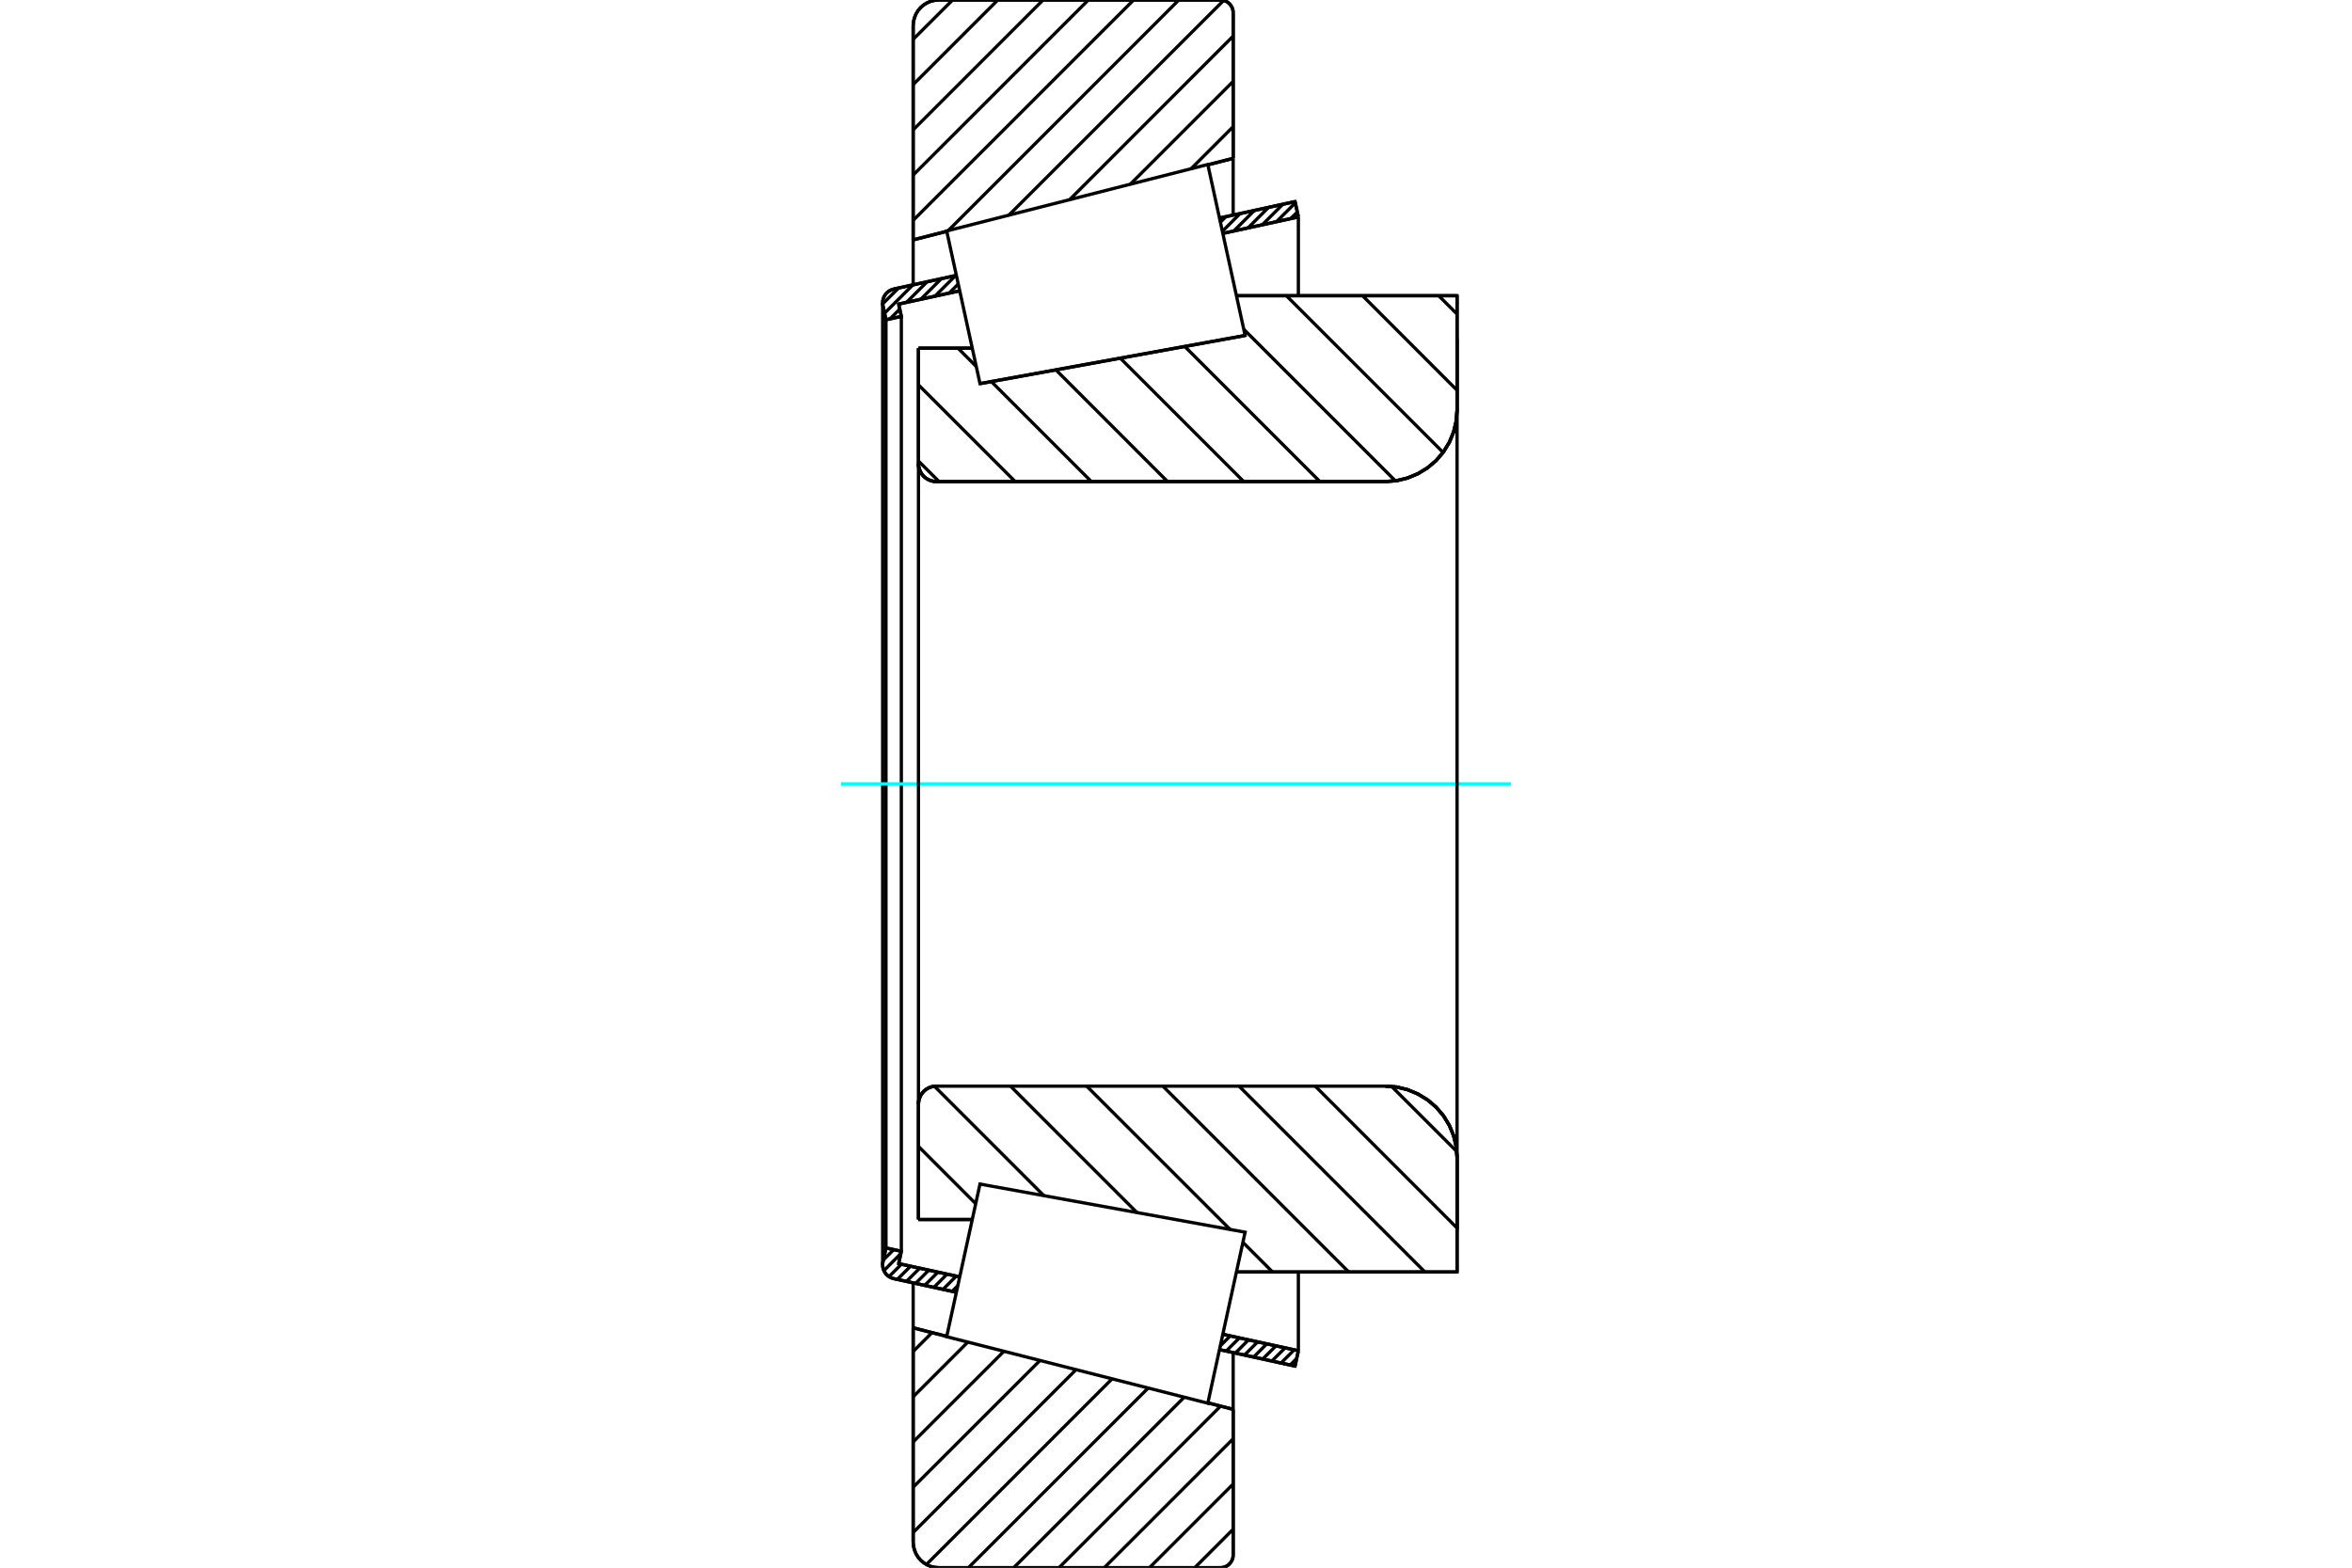 <?xml version="1.0" standalone="no"?>
<!DOCTYPE svg PUBLIC "-//W3C//DTD SVG 1.1//EN"
	"http://www.w3.org/Graphics/SVG/1.1/DTD/svg11.dtd">
<svg xmlns="http://www.w3.org/2000/svg" height="100%" width="100%" viewBox="0 0 36000 24000">
	<rect x="-1800" y="-1200" width="39600" height="26400" style="fill:#FFF"/>
	<g style="fill:none; fill-rule:evenodd" transform="matrix(1 0 0 1 0 0)">
		<g style="fill:none; stroke:#000; stroke-width:50; shape-rendering:geometricPrecision">
			<line x1="15000" y1="5873" x2="19058" y2="5136"/>
			<line x1="14058" y1="5330" x2="14881" y2="5330"/>
			<line x1="14058" y1="7098" x2="14058" y2="5330"/>
			<polyline points="14058,7098 14061,7141 14072,7182 14088,7222 14111,7259 14138,7292 14171,7320 14208,7342 14248,7359 14290,7369 14332,7372"/>
			<line x1="21205" y1="7372" x2="14332" y2="7372"/>
			<polyline points="21205,7372 21377,7359 21544,7318 21703,7252 21850,7162 21981,7051 22093,6920 22183,6773 22249,6614 22289,6447 22302,6275"/>
			<line x1="22302" y1="4527" x2="22302" y2="6275"/>
			<line x1="22302" y1="4527" x2="18925" y2="4527"/>
			<line x1="22302" y1="19473" x2="18925" y2="19473"/>
			<line x1="22302" y1="17725" x2="22302" y2="19473"/>
			<polyline points="22302,17725 22289,17553 22249,17386 22183,17227 22093,17080 21981,16949 21850,16838 21703,16748 21544,16682 21377,16641 21205,16628"/>
			<polyline points="14332,16628 14290,16631 14248,16641 14208,16658 14171,16680 14138,16708 14111,16741 14088,16778 14072,16818 14061,16859 14058,16902"/>
			<line x1="14058" y1="18670" x2="14058" y2="16902"/>
			<line x1="14881" y1="18670" x2="14058" y2="18670"/>
			<line x1="18925" y1="5160" x2="18925" y2="5160"/>
			<line x1="18925" y1="18840" x2="18925" y2="18840"/>
			<polyline points="14058,7098 14061,7141 14072,7182 14088,7222 14111,7259 14138,7292 14171,7320 14208,7342 14248,7359 14290,7369 14332,7372"/>
			<polyline points="14332,16628 14290,16631 14248,16641 14208,16658 14171,16680 14138,16708 14111,16741 14088,16778 14072,16818 14061,16859 14058,16902"/>
			<polyline points="21205,7372 21377,7359 21544,7318 21703,7252 21850,7162 21981,7051 22093,6920 22183,6773 22249,6614 22289,6447 22302,6275"/>
			<polyline points="22302,17725 22289,17553 22249,17386 22183,17227 22093,17080 21981,16949 21850,16838 21703,16748 21544,16682 21377,16641 21205,16628"/>
			<line x1="14638" y1="19784" x2="13680" y2="19575"/>
			<line x1="19822" y1="20914" x2="18666" y2="20662"/>
			<line x1="19873" y1="20679" x2="19822" y2="20914"/>
			<line x1="18717" y1="20427" x2="19873" y2="20679"/>
			<line x1="13755" y1="19345" x2="14690" y2="19548"/>
			<line x1="13796" y1="19156" x2="13755" y2="19345"/>
			<line x1="13561" y1="19105" x2="13796" y2="19156"/>
			<line x1="13515" y1="19317" x2="13561" y2="19105"/>
			<polyline points="13515,19317 13511,19340 13510,19363 13512,19396 13519,19427 13531,19458 13548,19486 13568,19511 13592,19533 13619,19552 13649,19565 13680,19575"/>
			<line x1="18666" y1="3338" x2="19822" y2="3086"/>
			<line x1="13680" y1="4425" x2="14638" y2="4216"/>
			<polyline points="13680,4425 13649,4435 13619,4448 13592,4467 13568,4489 13548,4514 13531,4542 13519,4573 13512,4604 13510,4637 13511,4660 13515,4683"/>
			<line x1="13561" y1="4895" x2="13515" y2="4683"/>
			<line x1="13796" y1="4844" x2="13561" y2="4895"/>
			<line x1="13755" y1="4655" x2="13796" y2="4844"/>
			<line x1="14690" y1="4452" x2="13755" y2="4655"/>
			<line x1="19873" y1="3321" x2="18717" y2="3573"/>
			<line x1="19822" y1="3086" x2="19873" y2="3321"/>
			<line x1="13561" y1="4895" x2="13561" y2="19105"/>
			<line x1="13796" y1="4844" x2="13796" y2="19156"/>
			<line x1="19873" y1="19473" x2="19873" y2="20679"/>
			<line x1="19873" y1="3321" x2="19873" y2="4527"/>
			<line x1="13510" y1="4637" x2="13510" y2="19363"/>
			<polyline points="18679,24000 18710,23998 18740,23990 18768,23979 18795,23963 18818,23943 18838,23919 18854,23893 18866,23865 18873,23835 18875,23804"/>
			<line x1="18875" y1="21576" x2="18875" y2="23804"/>
			<line x1="18488" y1="21477" x2="18875" y2="21576"/>
			<line x1="13977" y1="20328" x2="14491" y2="20459"/>
			<line x1="13977" y1="23608" x2="13977" y2="20328"/>
			<polyline points="13977,23608 13982,23669 13997,23729 14020,23786 14052,23838 14092,23885 14139,23925 14191,23957 14248,23981 14308,23995 14369,24000"/>
			<line x1="18679" y1="24000" x2="14369" y2="24000"/>
			<polyline points="18875,196 18873,165 18866,135 18854,107 18838,81 18818,57 18795,37 18768,21 18740,10 18710,2 18679,0"/>
			<line x1="14369" y1="0" x2="18679" y2="0"/>
			<polyline points="14369,0 14308,5 14248,19 14191,43 14139,75 14092,115 14052,162 14020,214 13997,271 13982,331 13977,392"/>
			<line x1="13977" y1="3672" x2="13977" y2="392"/>
			<line x1="14491" y1="3541" x2="13977" y2="3672"/>
			<line x1="18875" y1="2424" x2="18488" y2="2523"/>
			<line x1="18875" y1="196" x2="18875" y2="2424"/>
			<line x1="18875" y1="20707" x2="18875" y2="21576"/>
			<line x1="18875" y1="2424" x2="18875" y2="3293"/>
			<line x1="13977" y1="19640" x2="13977" y2="20328"/>
			<line x1="13977" y1="3672" x2="13977" y2="4360"/>
			<line x1="22021" y1="4527" x2="22302" y2="4809"/>
			<line x1="20855" y1="4527" x2="22302" y2="5975"/>
			<line x1="19689" y1="4527" x2="22088" y2="6926"/>
			<line x1="19037" y1="5041" x2="21357" y2="7361"/>
			<line x1="18134" y1="5304" x2="20202" y2="7372"/>
			<line x1="17147" y1="5483" x2="19036" y2="7372"/>
			<line x1="16161" y1="5662" x2="17870" y2="7372"/>
			<line x1="14663" y1="5330" x2="14942" y2="5610"/>
			<line x1="15174" y1="5842" x2="16704" y2="7372"/>
			<line x1="14058" y1="5892" x2="15538" y2="7372"/>
			<line x1="14058" y1="7058" x2="14373" y2="7372"/>
			<line x1="21301" y1="16633" x2="22298" y2="17629"/>
			<line x1="20131" y1="16628" x2="22302" y2="18800"/>
			<line x1="18965" y1="16628" x2="21810" y2="19473"/>
			<line x1="17799" y1="16628" x2="20644" y2="19473"/>
			<line x1="16633" y1="16628" x2="18828" y2="18822"/>
			<line x1="19024" y1="19019" x2="19478" y2="19473"/>
			<line x1="15467" y1="16628" x2="17403" y2="18564"/>
			<line x1="14303" y1="16630" x2="15978" y2="18305"/>
			<line x1="14058" y1="17551" x2="14934" y2="18427"/>
			<polyline points="14058,5330 14058,7098 14061,7141 14072,7182 14088,7222 14111,7259 14138,7292 14171,7320 14208,7342 14248,7359 14290,7369 14332,7372 21205,7372 21377,7359 21544,7318 21703,7252 21850,7162 21981,7051 22093,6920 22183,6773 22249,6614 22289,6447 22302,6275 22302,4527 18925,4527"/>
			<line x1="14881" y1="5330" x2="14058" y2="5330"/>
			<line x1="14058" y1="18670" x2="14881" y2="18670"/>
			<polyline points="18925,19473 22302,19473 22302,17725 22289,17553 22249,17386 22183,17227 22093,17080 21981,16949 21850,16838 21703,16748 21544,16682 21377,16641 21205,16628 14332,16628 14290,16631 14248,16641 14208,16658 14171,16680 14138,16708 14111,16741 14088,16778 14072,16818 14061,16859 14058,16902 14058,18670"/>
		</g>
		<g style="fill:none; stroke:#0FF; stroke-width:50; shape-rendering:geometricPrecision">
			<line x1="12873" y1="12000" x2="23127" y2="12000"/>
		</g>
		<g style="fill:none; stroke:#000; stroke-width:50; shape-rendering:geometricPrecision">
			<line x1="18875" y1="23411" x2="18287" y2="24000"/>
			<line x1="18875" y1="22719" x2="17594" y2="24000"/>
			<line x1="18875" y1="22026" x2="16902" y2="24000"/>
			<line x1="18682" y1="21527" x2="16209" y2="24000"/>
			<line x1="18126" y1="21390" x2="15516" y2="24000"/>
			<line x1="17574" y1="21250" x2="14823" y2="24000"/>
			<line x1="17022" y1="21109" x2="14180" y2="23951"/>
			<line x1="16470" y1="20968" x2="13977" y2="23461"/>
			<line x1="15918" y1="20828" x2="13977" y2="22768"/>
			<line x1="15366" y1="20687" x2="13977" y2="22075"/>
			<line x1="14814" y1="20546" x2="13977" y2="21383"/>
			<line x1="14266" y1="20401" x2="13977" y2="20690"/>
			<line x1="18875" y1="1939" x2="18231" y2="2583"/>
			<line x1="18875" y1="1246" x2="17301" y2="2820"/>
			<line x1="18875" y1="553" x2="16372" y2="3057"/>
			<line x1="18729" y1="7" x2="15442" y2="3294"/>
			<line x1="18043" y1="0" x2="14513" y2="3531"/>
			<line x1="17351" y1="0" x2="13977" y2="3373"/>
			<line x1="16658" y1="0" x2="13977" y2="2680"/>
			<line x1="15965" y1="0" x2="13977" y2="1988"/>
			<line x1="15272" y1="0" x2="13977" y2="1295"/>
			<line x1="14580" y1="0" x2="13977" y2="602"/>
			<line x1="13977" y1="3672" x2="13977" y2="392"/>
			<polyline points="14369,0 14308,5 14248,19 14191,43 14139,75 14092,115 14052,162 14020,214 13997,271 13982,331 13977,392"/>
			<line x1="14369" y1="0" x2="18679" y2="0"/>
			<polyline points="18875,196 18873,165 18866,135 18854,107 18838,81 18818,57 18795,37 18768,21 18740,10 18710,2 18679,0"/>
			<line x1="18875" y1="196" x2="18875" y2="2424"/>
			<line x1="14491" y1="3541" x2="13977" y2="3672"/>
			<line x1="18875" y1="2424" x2="18488" y2="2523"/>
			<line x1="18488" y1="21477" x2="18875" y2="21576"/>
			<line x1="13977" y1="20328" x2="14491" y2="20459"/>
			<line x1="18875" y1="21576" x2="18875" y2="23804"/>
			<polyline points="18679,24000 18710,23998 18740,23990 18768,23979 18795,23963 18818,23943 18838,23919 18854,23893 18866,23865 18873,23835 18875,23804"/>
			<line x1="18679" y1="24000" x2="14369" y2="24000"/>
			<polyline points="13977,23608 13982,23669 13997,23729 14020,23786 14052,23838 14092,23885 14139,23925 14191,23957 14248,23981 14308,23995 14369,24000"/>
			<line x1="13977" y1="23608" x2="13977" y2="20328"/>
			<line x1="19847" y1="20797" x2="19747" y2="20898"/>
			<line x1="19809" y1="20665" x2="19607" y2="20867"/>
			<line x1="19670" y1="20634" x2="19467" y2="20837"/>
			<line x1="19530" y1="20604" x2="19327" y2="20806"/>
			<line x1="19390" y1="20573" x2="19188" y2="20776"/>
			<line x1="19250" y1="20543" x2="19048" y2="20745"/>
			<line x1="19110" y1="20512" x2="18908" y2="20715"/>
			<line x1="18970" y1="20482" x2="18768" y2="20684"/>
			<line x1="18831" y1="20451" x2="18679" y2="20603"/>
			<line x1="14661" y1="19682" x2="14573" y2="19770"/>
			<line x1="14636" y1="19537" x2="14434" y2="19739"/>
			<line x1="14496" y1="19506" x2="14294" y2="19709"/>
			<line x1="14356" y1="19476" x2="14154" y2="19678"/>
			<line x1="14216" y1="19445" x2="14014" y2="19648"/>
			<line x1="14077" y1="19415" x2="13874" y2="19617"/>
			<line x1="13937" y1="19384" x2="13734" y2="19587"/>
			<line x1="13797" y1="19354" x2="13607" y2="19544"/>
			<line x1="13788" y1="19192" x2="13529" y2="19452"/>
			<line x1="13679" y1="19131" x2="13520" y2="19290"/>
			<line x1="19857" y1="3246" x2="19755" y2="3347"/>
			<line x1="19826" y1="3106" x2="19537" y2="3395"/>
			<line x1="19635" y1="3127" x2="19320" y2="3442"/>
			<line x1="19417" y1="3174" x2="19102" y2="3490"/>
			<line x1="19199" y1="3222" x2="18884" y2="3537"/>
			<line x1="18982" y1="3269" x2="18710" y2="3541"/>
			<line x1="18764" y1="3317" x2="18680" y2="3401"/>
			<line x1="14667" y1="4348" x2="14528" y2="4487"/>
			<line x1="14626" y1="4219" x2="14310" y2="4534"/>
			<line x1="14408" y1="4267" x2="14093" y2="4582"/>
			<line x1="14190" y1="4314" x2="13875" y2="4629"/>
			<line x1="13772" y1="4732" x2="13623" y2="4881"/>
			<line x1="13972" y1="4362" x2="13539" y2="4795"/>
			<line x1="13754" y1="4409" x2="13510" y2="4653"/>
			<polyline points="19873,3321 19822,3086 18666,3338"/>
			<polyline points="14638,4216 13680,4425 13648,4435 13617,4450 13589,4469 13564,4493 13544,4520 13528,4550 13517,4582 13511,4615 13510,4649 13515,4683 13561,4895 13796,4844 13755,4655 14690,4452"/>
			<line x1="18717" y1="3573" x2="19873" y2="3321"/>
			<line x1="19873" y1="20679" x2="18717" y2="20427"/>
			<polyline points="14690,19548 13755,19345 13796,19156 13561,19105 13515,19317 13510,19351 13511,19385 13517,19418 13528,19450 13544,19480 13564,19507 13589,19531 13617,19550 13648,19565 13680,19575 14638,19784"/>
			<polyline points="18666,20662 19822,20914 19873,20679"/>
			<polyline points="14745,19295 15000,18127 19058,18864 18772,20173 18487,21482 14490,20464 14745,19295"/>
			<polyline points="14745,4705 14490,3536 18487,2518 18772,3827 19058,5136 15000,5873 14745,4705"/>
			<line x1="22302" y1="18822" x2="22302" y2="5178"/>
			<line x1="14058" y1="16902" x2="14058" y2="7098"/>
		</g>
	</g>
</svg>
